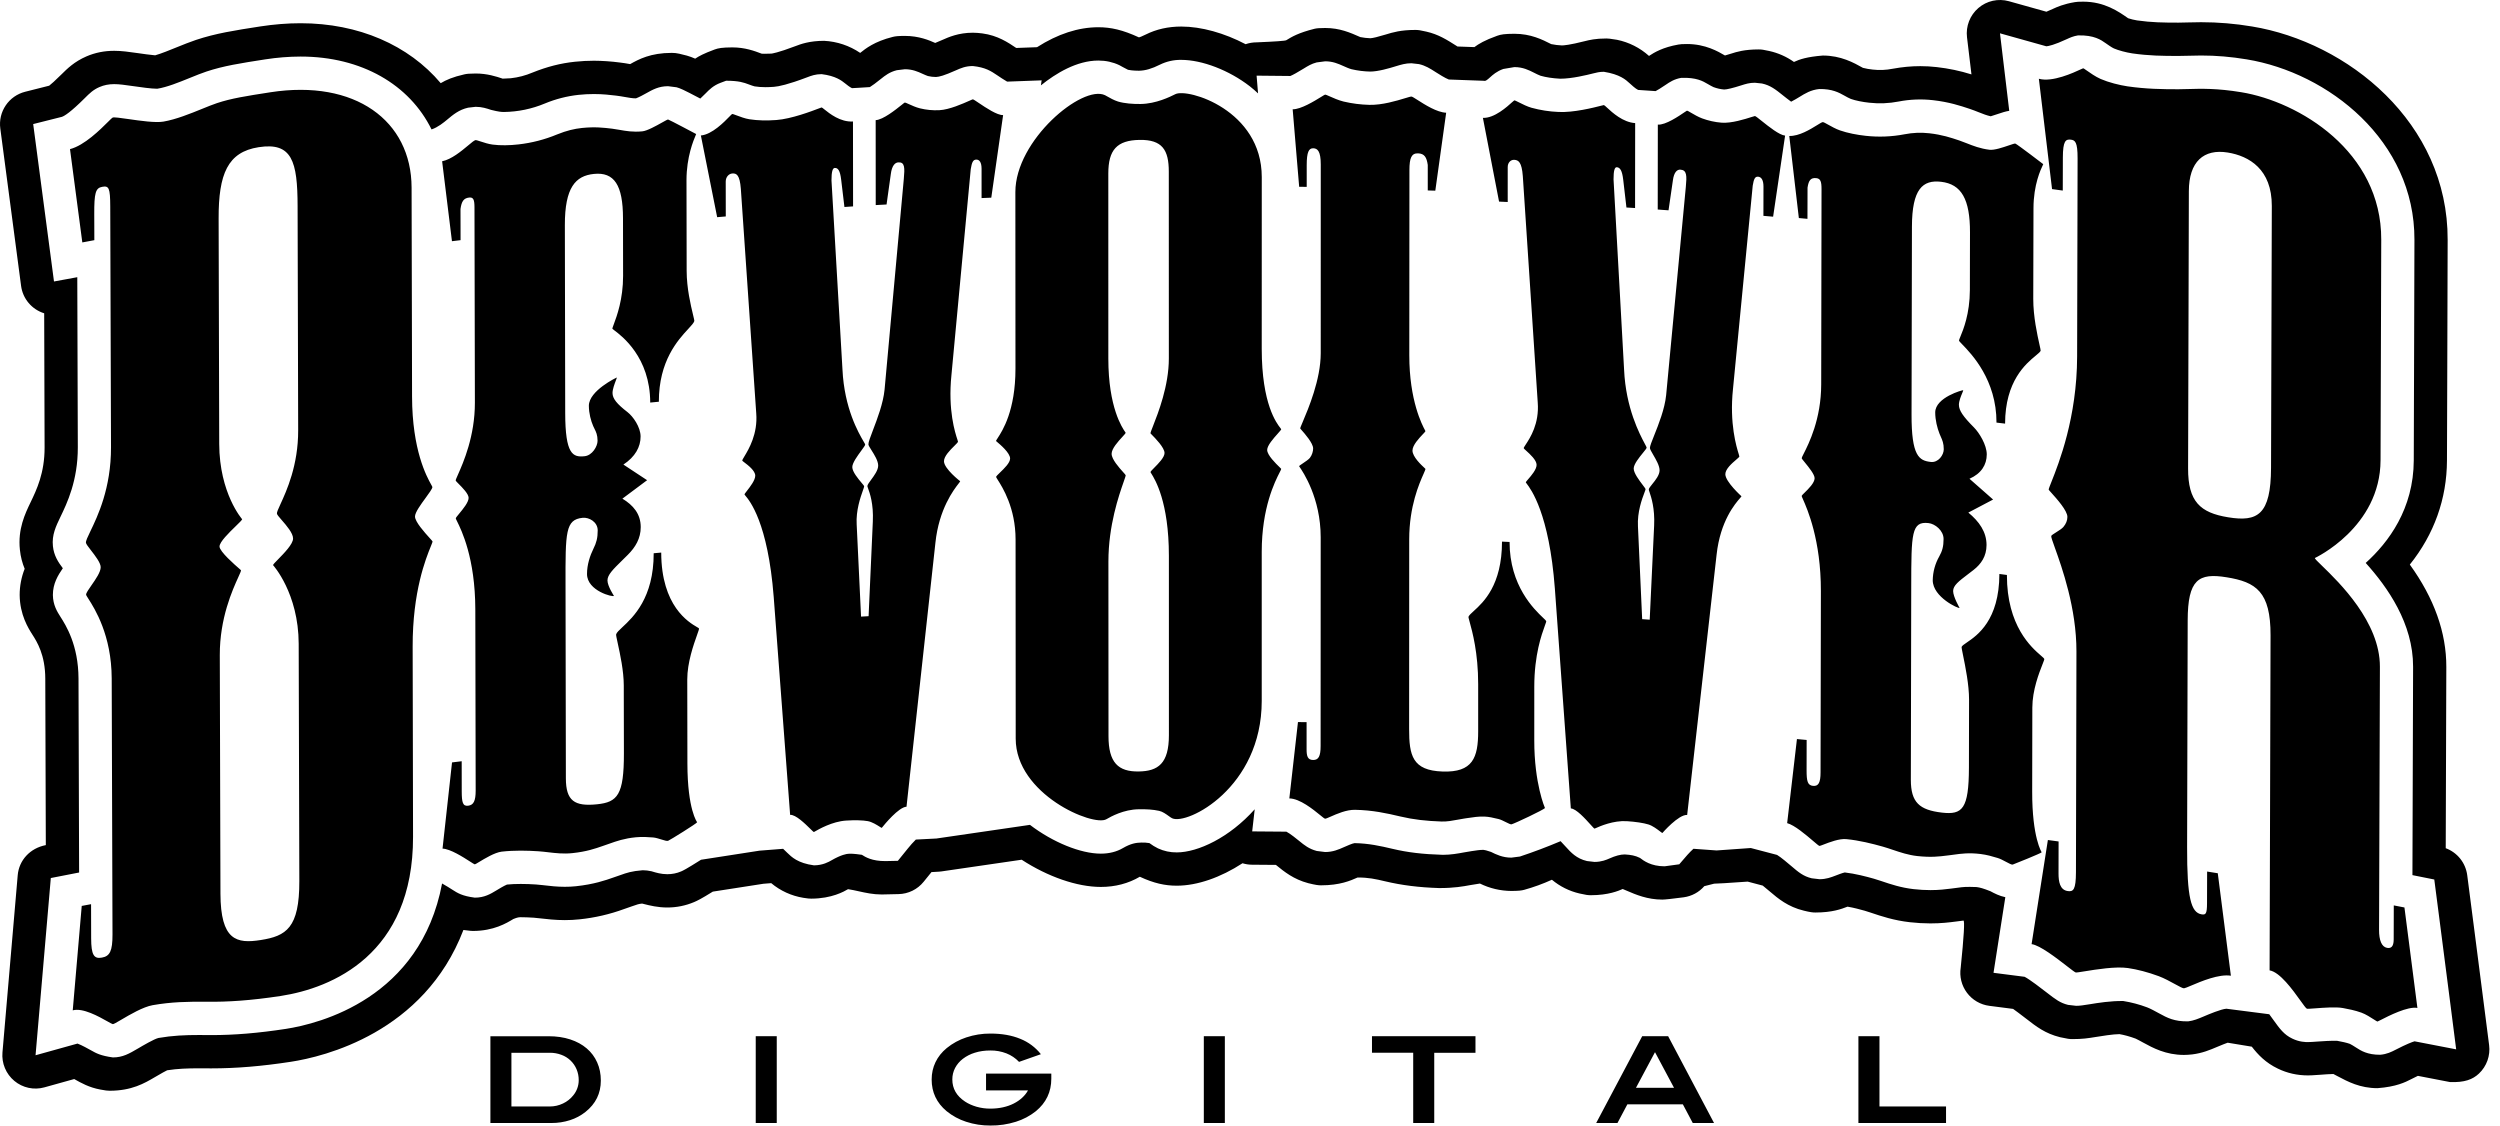 <svg width="231" height="104" viewBox="0 0 231 104" fill="none" xmlns="http://www.w3.org/2000/svg"><path fill-rule="evenodd" clip-rule="evenodd" d="M205.881 47.797C208.594 48.243 209.832 47.582 209.844 43.22C209.871 33.555 209.886 28.717 209.915 19.068L209.915 19.025C209.925 15.643 207.823 14.417 205.848 14.094C203.621 13.732 202.254 14.937 202.25 17.665C202.237 22.088 202.228 25.557 202.22 28.894C202.208 33.29 202.198 37.458 202.18 43.282C202.17 46.335 203.287 47.379 205.881 47.797ZM221.182 84.939C221.183 84.56 221.184 84.159 221.185 83.659L222.17 83.85C222.313 84.955 222.435 85.897 222.548 86.771C222.815 88.834 223.034 90.527 223.368 93.134C222.479 92.963 220.7 93.875 219.984 94.243C219.809 94.333 219.698 94.39 219.677 94.392C219.65 94.394 219.531 94.317 219.362 94.208C219.059 94.013 218.595 93.715 218.203 93.572C217.589 93.349 216.971 93.233 216.478 93.141C215.843 93.026 214.698 93.112 213.93 93.171C213.508 93.203 213.2 93.226 213.153 93.202C213.064 93.161 212.851 92.863 212.559 92.456C211.848 91.465 210.673 89.826 209.71 89.662C209.723 84.987 209.735 81.195 209.745 77.618C209.763 71.721 209.779 66.411 209.799 58.703C209.81 54.675 208.458 53.779 205.74 53.341C203.145 52.918 202.149 53.533 202.142 57.346C202.135 60.138 202.13 62.465 202.124 64.636C202.114 68.978 202.106 72.699 202.089 78.279C202.077 82.964 202.447 84.331 203.43 84.486C203.803 84.542 203.927 84.455 203.929 83.477C203.931 82.298 203.932 81.706 203.938 80.531C204.266 80.583 204.595 80.635 204.923 80.688C205.079 81.91 205.211 82.936 205.333 83.891C205.59 85.895 205.808 87.593 206.134 90.157C205.037 89.977 203.391 90.675 202.464 91.069C202.139 91.207 201.902 91.307 201.808 91.319C201.703 91.335 201.383 91.159 200.968 90.932C200.525 90.689 199.974 90.387 199.464 90.197C198.475 89.832 197.486 89.572 196.619 89.447C195.494 89.283 193.687 89.576 192.63 89.748C192.178 89.821 191.863 89.872 191.796 89.856C191.713 89.836 191.4 89.593 190.974 89.263C190.017 88.521 188.489 87.337 187.719 87.238C187.869 86.275 188.001 85.433 188.123 84.651C188.488 82.306 188.769 80.504 189.224 77.617C189.62 77.672 189.817 77.698 190.214 77.751C190.213 78.168 190.212 78.512 190.211 78.834C190.21 79.42 190.208 79.936 190.208 80.697C190.206 81.459 190.329 82.238 191.071 82.336C191.568 82.406 191.814 82.222 191.818 80.587C191.834 74.169 191.842 70.277 191.853 64.935C191.856 63.489 191.859 61.937 191.863 60.2C191.872 56.2 190.517 52.416 189.869 50.609C189.652 50.003 189.514 49.619 189.535 49.524C189.549 49.461 189.748 49.336 189.978 49.191C190.232 49.032 190.524 48.848 190.654 48.695C190.903 48.4 191.027 48.088 191.027 47.762C191.03 47.183 190.031 46.074 189.55 45.54C189.397 45.37 189.297 45.259 189.297 45.241C189.303 45.152 189.403 44.9 189.561 44.503C190.225 42.832 191.914 38.583 191.926 32.949C191.939 28.217 191.946 25.012 191.954 21.363C191.959 19.361 191.963 17.226 191.969 14.632C191.974 13.109 191.731 12.96 191.358 12.906C190.862 12.838 190.613 13.028 190.608 14.552C190.607 14.878 190.607 15.162 190.606 15.425C190.605 16.144 190.604 16.713 190.6 17.608C190.46 17.589 190.345 17.573 190.237 17.558C190.04 17.531 189.867 17.507 189.609 17.473C189.395 15.682 189.228 14.283 189.066 12.932C188.861 11.21 188.664 9.564 188.39 7.278C189.64 7.627 191.606 6.712 192.267 6.405C192.393 6.346 192.471 6.31 192.488 6.309C192.513 6.304 192.631 6.388 192.807 6.511C193.122 6.733 193.62 7.085 194.097 7.295C194.838 7.618 195.83 7.865 196.575 7.977C198.308 8.227 199.803 8.247 201.281 8.247C201.567 8.247 201.866 8.238 202.185 8.228C203.375 8.193 204.856 8.15 207.1 8.522C212.417 9.397 220.054 13.968 220.027 22.143C220.012 27.581 220 31.204 219.986 35.432C219.979 37.545 219.972 39.809 219.963 42.526C219.944 48.741 213.894 51.561 213.894 51.561C213.883 51.629 214.143 51.881 214.561 52.285C216.128 53.803 219.915 57.472 219.903 61.605L219.825 85.913C219.821 86.891 220.068 87.487 220.555 87.58C220.927 87.653 221.174 87.475 221.177 86.82C221.18 86.056 221.181 85.523 221.182 84.939ZM187.788 65.378L187.774 73.14C187.764 77.415 188.653 78.751 188.653 78.751C188.617 78.832 186.128 79.839 185.973 79.888C185.882 79.915 185.641 79.786 185.361 79.636C185.108 79.501 184.823 79.348 184.587 79.279C184.089 79.127 183.594 78.984 183.003 78.91C181.928 78.778 181.19 78.881 180.577 78.966C180.455 78.983 180.337 78.999 180.223 79.013C180.115 79.026 180.006 79.039 179.895 79.053C179.206 79.141 178.429 79.239 177.147 79.098C176.321 79.004 175.592 78.759 174.893 78.523C174.582 78.418 174.278 78.315 173.973 78.229C172.981 77.949 171.79 77.651 170.599 77.535C169.961 77.47 169.032 77.829 168.507 78.032C168.294 78.114 168.147 78.171 168.114 78.163C168.051 78.148 167.83 77.959 167.525 77.699C166.864 77.135 165.812 76.237 165.133 76.058C165.337 74.324 165.481 73.075 165.632 71.77C165.752 70.735 165.876 69.664 166.037 68.289C166.261 68.309 166.416 68.323 166.589 68.34C166.691 68.35 166.8 68.36 166.934 68.372L166.929 71.159C166.926 72.204 167.028 72.566 167.526 72.615C168.02 72.661 168.219 72.329 168.219 71.373C168.224 68.998 168.228 67.044 168.231 65.212C168.238 61.876 168.244 58.948 168.25 54.623C168.258 49.892 166.988 47.02 166.59 46.122C166.512 45.944 166.467 45.843 166.474 45.821C166.486 45.775 166.599 45.664 166.752 45.515C167.105 45.168 167.67 44.615 167.671 44.188C167.671 43.837 167.138 43.184 166.784 42.751C166.608 42.536 166.476 42.375 166.477 42.333C166.478 42.282 166.55 42.141 166.664 41.915C167.124 41.007 168.275 38.735 168.279 35.52L168.309 17.466C168.31 16.767 168.211 16.496 167.812 16.458C167.315 16.413 167.116 16.657 167.016 17.342C167.015 17.75 167.014 18.086 167.014 18.4C167.014 18.975 167.013 19.478 167.009 20.221L166.214 20.148C165.936 17.756 165.766 16.306 165.533 14.312C165.471 13.778 165.403 13.205 165.328 12.565C166.244 12.586 167.263 11.956 167.885 11.572C168.145 11.411 168.336 11.293 168.421 11.283C168.492 11.277 168.68 11.383 168.931 11.524C169.235 11.694 169.628 11.914 170.012 12.048C170.705 12.293 171.602 12.465 172.397 12.55C173.593 12.682 174.801 12.634 175.982 12.407C176.734 12.259 177.504 12.228 178.266 12.314C179.458 12.449 180.254 12.717 181.047 12.983L181.05 12.984C181.27 13.058 181.489 13.145 181.718 13.236C182.314 13.472 182.969 13.732 183.831 13.838C184.277 13.892 185.073 13.62 185.624 13.432C185.933 13.326 186.165 13.247 186.217 13.266C186.414 13.343 188.796 15.168 188.796 15.168C188.796 15.175 188.781 15.207 188.754 15.263C188.577 15.632 187.896 17.046 187.894 19.24C187.885 21.87 187.882 23.469 187.878 25.659C187.876 26.256 187.875 26.897 187.873 27.615C187.869 29.251 188.252 30.963 188.446 31.834C188.521 32.169 188.568 32.38 188.555 32.414C188.508 32.523 188.34 32.663 188.102 32.86C187.194 33.612 185.277 35.203 185.27 39.143L184.475 39.048C184.485 35.1 182.165 32.703 181.317 31.826C181.135 31.638 181.02 31.519 181.012 31.472C181.005 31.429 181.055 31.31 181.135 31.116C181.402 30.473 182.01 29.007 182.016 26.797C182.017 25.732 182.019 24.932 182.021 24.133C182.023 23.335 182.025 22.537 182.027 21.474C182.034 18.419 181.24 17.012 179.355 16.797C177.663 16.601 176.669 17.453 176.663 20.943L176.627 38.299C176.619 42.136 177.314 42.563 178.405 42.684C179.103 42.764 179.601 42.042 179.604 41.516C179.604 40.968 179.472 40.671 179.329 40.351C179.29 40.261 179.249 40.17 179.21 40.072C179.001 39.548 178.814 38.808 178.814 38.109C178.816 36.712 181.389 36.02 181.402 36.054C181.411 36.078 181.368 36.181 181.307 36.328C181.189 36.611 181.004 37.058 181.003 37.403C181.003 37.926 181.399 38.495 182.39 39.491C182.883 39.983 183.578 41.118 183.577 41.987C183.574 42.945 183.073 43.756 181.98 44.238C182.615 44.794 183.019 45.151 183.528 45.599C183.718 45.767 183.924 45.948 184.162 46.158L181.874 47.363C182.866 48.181 183.557 49.138 183.556 50.359C183.554 51.405 183.049 52.119 182.363 52.657C182.18 52.8 182.007 52.931 181.847 53.053C180.987 53.707 180.473 54.098 180.469 54.611C180.469 55.136 181.065 56.17 181.065 56.17C181.015 56.28 178.583 55.184 178.585 53.613C178.598 52.84 178.806 52.082 179.188 51.41C179.46 50.929 179.586 50.496 179.586 49.804C179.587 49.018 178.793 48.398 178.196 48.333C176.611 48.151 176.606 49.289 176.598 54.174C176.591 58.794 176.584 61.923 176.576 65.488C176.572 67.44 176.567 69.523 176.562 72.054C176.562 74.146 177.353 74.843 179.437 75.086C181.322 75.301 181.919 74.764 181.929 70.926L181.941 64.647C181.944 63.282 181.596 61.579 181.394 60.587C181.299 60.121 181.236 59.812 181.256 59.768C181.305 59.659 181.482 59.538 181.733 59.367C182.694 58.712 184.733 57.323 184.743 53.034C184.877 53.051 184.979 53.065 185.08 53.079C185.187 53.094 185.294 53.109 185.438 53.127C185.427 57.85 187.728 59.84 188.581 60.577C188.767 60.738 188.884 60.84 188.892 60.896C188.899 60.946 188.83 61.122 188.723 61.392C188.414 62.177 187.791 63.758 187.788 65.378ZM157.272 10.938C157.85 11.152 158.454 11.286 159.067 11.336C159.983 11.409 161.264 10.998 161.848 10.811C162.025 10.754 162.139 10.718 162.157 10.722C162.229 10.734 162.472 10.928 162.793 11.185C163.442 11.705 164.412 12.481 164.943 12.53C164.705 14.152 164.529 15.335 164.349 16.554C164.196 17.587 164.039 18.647 163.836 20.022C163.682 20.008 163.562 19.998 163.446 19.988C163.292 19.975 163.145 19.962 162.94 19.944L162.945 17.24C162.945 16.631 162.747 16.351 162.45 16.326C162.153 16.301 162.05 16.554 161.951 17.158C161.46 22.189 161.136 25.537 160.756 29.459C160.569 31.39 160.368 33.46 160.128 35.939C159.789 39.144 160.452 41.292 160.659 41.961C160.697 42.086 160.72 42.159 160.717 42.179C160.71 42.229 160.583 42.339 160.41 42.487C160.027 42.816 159.422 43.337 159.421 43.818C159.421 44.516 160.911 45.855 160.911 45.855C160.91 45.875 160.861 45.931 160.778 46.027C160.34 46.531 158.952 48.13 158.613 51.256L155.894 75.301C155.101 75.243 153.605 76.969 153.605 76.969C153.585 76.972 153.506 76.911 153.389 76.822C153.136 76.629 152.706 76.3 152.313 76.179C151.85 76.037 151.117 75.929 150.321 75.877C149.069 75.799 147.846 76.342 147.458 76.514C147.383 76.547 147.339 76.566 147.332 76.565C147.293 76.556 147.154 76.402 146.959 76.186C146.474 75.648 145.643 74.726 145.145 74.698C145.019 72.962 144.906 71.412 144.801 69.968C144.414 64.649 144.132 60.771 143.669 54.381C143.147 47.429 141.448 45.19 141.062 44.682C141.011 44.614 140.982 44.577 140.984 44.563C140.989 44.526 141.078 44.423 141.202 44.281C141.495 43.943 141.982 43.382 141.982 42.953C141.982 42.514 141.365 41.957 141.019 41.645C140.887 41.526 140.795 41.442 140.792 41.415C140.787 41.365 140.863 41.249 140.981 41.069C141.376 40.467 142.239 39.154 142.087 37.2C141.882 34.088 141.716 31.555 141.559 29.17C141.294 25.144 141.057 21.541 140.709 16.284C140.611 14.975 140.312 14.788 139.909 14.767C139.61 14.753 139.313 15.003 139.313 15.438C139.311 16.274 139.312 16.838 139.312 17.48C139.312 17.833 139.313 18.208 139.313 18.665C139.027 18.654 138.867 18.646 138.61 18.633L138.513 18.628C138.154 16.761 137.902 15.456 137.627 14.037C137.447 13.102 137.257 12.118 137.02 10.892C138.079 10.936 139.271 9.853 139.729 9.436C139.832 9.342 139.898 9.282 139.917 9.277C139.959 9.262 140.13 9.348 140.366 9.467C140.683 9.627 141.117 9.847 141.514 9.958C142.327 10.181 143.163 10.311 144.006 10.345C145.392 10.419 147.267 9.941 147.944 9.769C148.095 9.73 148.186 9.707 148.198 9.709C148.241 9.717 148.344 9.812 148.496 9.953C148.977 10.398 149.953 11.299 151.089 11.375C151.084 13.852 151.083 15.351 151.082 17.412C151.082 17.965 151.081 18.559 151.081 19.223C150.875 19.209 150.735 19.201 150.575 19.191C150.488 19.186 150.396 19.181 150.283 19.174L149.987 16.622C149.888 15.746 149.692 15.472 149.39 15.452C149.189 15.44 149.091 15.782 149.091 16.57L150.066 34.16C150.225 37.709 151.508 40.118 151.978 41.002C152.088 41.208 152.153 41.331 152.15 41.366C152.146 41.43 152.003 41.606 151.817 41.834C151.463 42.268 150.955 42.892 150.953 43.293C150.953 43.713 151.466 44.389 151.791 44.816C151.938 45.011 152.047 45.154 152.05 45.197C152.051 45.238 152.008 45.353 151.942 45.528C151.727 46.097 151.274 47.301 151.347 48.642L151.736 57.21C151.874 57.22 151.977 57.227 152.079 57.234C152.185 57.241 152.291 57.248 152.433 57.259C152.507 55.694 152.564 54.48 152.619 53.301C152.686 51.862 152.751 50.476 152.842 48.566C152.919 46.966 152.573 45.94 152.418 45.48C152.371 45.34 152.341 45.253 152.347 45.218C152.364 45.11 152.504 44.936 152.674 44.725C152.966 44.364 153.345 43.894 153.345 43.455C153.345 43.031 153.013 42.462 152.754 42.018C152.587 41.732 152.45 41.498 152.452 41.387C152.454 41.211 152.624 40.787 152.849 40.224C153.248 39.226 153.822 37.789 153.951 36.516C154.462 31.117 154.793 27.614 155.196 23.35C155.367 21.534 155.552 19.58 155.769 17.282C155.868 16.24 155.873 15.716 155.272 15.675C154.974 15.651 154.674 15.896 154.574 16.672C154.48 17.303 154.415 17.754 154.347 18.231C154.295 18.588 154.241 18.96 154.172 19.433C153.938 19.419 153.772 19.406 153.593 19.392C153.468 19.382 153.338 19.372 153.174 19.36C153.179 16.889 153.18 15.393 153.181 13.337C153.182 12.781 153.182 12.184 153.183 11.516C153.899 11.565 155.131 10.723 155.645 10.373C155.776 10.283 155.86 10.226 155.878 10.223C155.91 10.217 156.046 10.297 156.237 10.409C156.517 10.573 156.916 10.807 157.272 10.938ZM142.588 57.09C142.754 57.248 142.858 57.347 142.869 57.392C142.881 57.439 142.829 57.581 142.742 57.819C142.452 58.617 141.77 60.489 141.768 63.444L141.767 68.415C141.763 72.428 142.754 74.66 142.754 74.66C142.673 74.81 139.977 76.084 139.664 76.168C139.586 76.188 139.379 76.084 139.142 75.966C138.915 75.852 138.661 75.725 138.467 75.679L138.447 75.674C137.969 75.56 137.57 75.465 137.175 75.453C136.655 75.427 136.097 75.512 135.532 75.598C135.449 75.611 135.365 75.624 135.282 75.636C135.095 75.664 134.903 75.7 134.708 75.737C134.21 75.83 133.692 75.927 133.19 75.908C131.791 75.862 130.587 75.727 129.401 75.445C128.117 75.139 126.81 74.856 125.214 74.827C124.411 74.809 123.511 75.208 122.951 75.457C122.677 75.578 122.484 75.663 122.422 75.647C122.369 75.633 122.217 75.509 121.998 75.33C121.345 74.797 120.103 73.783 119.134 73.774C119.193 73.256 119.246 72.786 119.296 72.346C119.519 70.388 119.674 69.025 119.932 66.719L120.729 66.728V69.257C120.729 69.87 120.83 70.215 121.329 70.223C121.829 70.229 122.025 69.887 122.025 68.925L122.032 49.647C122.033 46.001 120.381 43.582 120.083 43.147C120.054 43.103 120.038 43.08 120.038 43.077C120.041 43.043 120.192 42.941 120.379 42.816C120.621 42.654 120.924 42.451 121.036 42.305C121.236 42.045 121.334 41.699 121.334 41.438C121.334 40.948 120.564 40.077 120.26 39.734C120.186 39.649 120.14 39.597 120.14 39.59C120.136 39.539 120.23 39.318 120.378 38.97C120.886 37.773 122.034 35.072 122.036 32.64V32.575C122.036 25.638 122.036 22.149 122.038 15.193C122.038 13.969 121.739 13.707 121.34 13.7C120.938 13.693 120.74 14.04 120.74 15.261V17.267C120.681 17.266 120.628 17.266 120.579 17.265C120.395 17.264 120.263 17.263 120.043 17.258C119.942 16.052 119.862 15.1 119.785 14.188C119.679 12.935 119.58 11.757 119.443 10.099C120.205 10.107 121.442 9.343 122.067 8.957C122.263 8.836 122.398 8.753 122.441 8.741C122.48 8.733 122.63 8.8 122.845 8.896C123.176 9.044 123.663 9.262 124.138 9.381C124.923 9.566 125.726 9.67 126.533 9.689C127.717 9.716 129.052 9.311 129.817 9.078C130.15 8.977 130.376 8.909 130.433 8.923C130.514 8.941 130.715 9.069 130.988 9.243C131.661 9.673 132.774 10.385 133.626 10.416L132.623 17.618C132.551 17.616 132.488 17.614 132.429 17.613C132.261 17.609 132.132 17.605 131.925 17.598V15.242C131.826 14.544 131.627 14.189 131.028 14.17C130.428 14.15 130.231 14.581 130.231 15.716C130.227 20.129 130.225 23.12 130.223 26.523C130.222 28.394 130.221 30.39 130.219 32.815C130.217 37.031 131.421 39.287 131.668 39.749C131.697 39.803 131.713 39.833 131.712 39.838C131.706 39.875 131.608 39.978 131.47 40.123C131.121 40.492 130.517 41.13 130.513 41.628C130.512 42.212 131.343 42.98 131.621 43.236C131.675 43.287 131.708 43.318 131.709 43.323C131.717 43.378 131.647 43.537 131.533 43.795C131.136 44.69 130.214 46.776 130.211 49.826L130.203 67.354C130.201 69.797 130.498 71.195 133.292 71.289C136.083 71.386 136.583 70.015 136.583 67.572V63.216C136.586 60.325 136.039 58.346 135.798 57.476C135.719 57.19 135.673 57.023 135.69 56.983C135.753 56.843 135.932 56.679 136.175 56.458C137.059 55.654 138.783 54.083 138.785 50.045C138.99 50.056 139.12 50.061 139.282 50.068C139.343 50.071 139.409 50.073 139.485 50.077C139.481 54.135 141.774 56.316 142.588 57.09ZM102.425 68.017C102.425 70.462 103.32 71.315 105.216 71.284C107.01 71.258 108.007 70.551 108.007 67.93C108.005 61.323 108.005 58.011 108.005 51.42V51.359C108.005 46.367 106.719 44.299 106.386 43.763C106.335 43.682 106.306 43.636 106.308 43.62C106.311 43.564 106.459 43.414 106.655 43.217C107.038 42.831 107.603 42.261 107.603 41.858C107.603 41.358 106.734 40.479 106.418 40.16C106.349 40.09 106.306 40.047 106.305 40.041C106.3 39.975 106.395 39.734 106.542 39.361C107.008 38.175 108.001 35.653 108.001 33.128C108.001 29.675 108 27.085 107.999 24.494C107.998 21.904 107.997 19.312 107.997 15.857C107.997 13.853 107.395 12.896 105.3 12.927C103.204 12.96 102.408 13.849 102.408 16.029C102.41 22.847 102.41 26.269 102.41 33.065V33.128C102.412 37.664 103.702 39.534 103.965 39.916C103.995 39.96 104.012 39.984 104.011 39.99C104.005 40.042 103.875 40.183 103.701 40.373C103.317 40.792 102.713 41.45 102.713 41.929C102.713 42.438 103.399 43.202 103.774 43.62C103.914 43.775 104.011 43.883 104.013 43.911C104.016 43.978 103.94 44.196 103.819 44.541C103.394 45.756 102.417 48.55 102.417 51.88C102.418 53.607 102.418 55.103 102.419 56.492C102.42 60.293 102.421 63.289 102.425 68.017ZM116.587 16.42C116.587 22.731 116.587 25.905 116.584 32.238C116.584 37.349 117.971 39.12 118.31 39.553C118.358 39.614 118.386 39.649 118.384 39.662C118.378 39.715 118.239 39.87 118.055 40.077C117.671 40.507 117.087 41.161 117.087 41.574C117.087 42.057 117.891 42.836 118.233 43.168C118.324 43.256 118.382 43.312 118.384 43.323C118.387 43.36 118.331 43.47 118.237 43.654C117.808 44.498 116.584 46.906 116.584 50.989V64.772C116.582 72.798 109.686 76.26 108.307 75.609C108.224 75.57 108.115 75.492 107.989 75.401C107.739 75.221 107.421 74.992 107.11 74.924C106.539 74.796 105.915 74.764 105.218 74.776C103.821 74.796 102.656 75.448 102.228 75.696C101.02 76.408 93.855 73.402 93.851 68.251L93.85 65.51C93.847 59.855 93.845 56.238 93.839 49.849C93.839 46.93 92.626 45.022 92.192 44.339C92.095 44.185 92.036 44.094 92.04 44.067C92.05 44 92.207 43.849 92.408 43.655C92.791 43.287 93.334 42.764 93.334 42.368C93.334 41.847 92.411 41.071 92.122 40.828C92.069 40.784 92.038 40.757 92.037 40.753C92.03 40.715 92.089 40.623 92.191 40.468C92.626 39.8 93.831 37.949 93.829 34.061L93.82 17.747C93.817 12.949 100.011 7.799 102.103 8.796C102.144 8.816 102.209 8.853 102.291 8.9C102.537 9.04 102.936 9.268 103.304 9.381C103.883 9.557 104.703 9.621 105.4 9.608C106.822 9.589 108.129 8.936 108.539 8.731C108.561 8.72 108.581 8.71 108.598 8.702C109.746 8.123 116.587 10.165 116.587 16.361V16.42ZM89.573 9.309C89.757 9.227 89.874 9.175 89.892 9.178C89.953 9.185 90.162 9.326 90.447 9.518C91.095 9.955 92.133 10.655 92.688 10.635C92.502 11.936 92.355 12.959 92.214 13.941C92.024 15.264 91.845 16.512 91.595 18.265L90.697 18.302V15.596C90.697 14.986 90.494 14.735 90.195 14.747C89.896 14.758 89.797 15.024 89.696 15.638C89.46 18.163 89.262 20.268 89.077 22.233C88.706 26.183 88.389 29.564 87.914 34.644C87.576 37.921 88.257 39.991 88.463 40.615C88.499 40.725 88.521 40.791 88.519 40.81C88.514 40.87 88.372 41.01 88.184 41.197C87.8 41.577 87.223 42.148 87.223 42.618C87.223 43.31 88.72 44.466 88.72 44.466C88.722 44.487 88.668 44.557 88.575 44.678C88.124 45.261 86.76 47.026 86.432 50.155C85.38 59.742 84.847 64.619 83.815 74.05L83.762 74.54C83.032 74.578 81.72 76.193 81.504 76.458C81.485 76.482 81.474 76.495 81.474 76.495C81.456 76.499 81.381 76.452 81.271 76.382C81.017 76.221 80.573 75.94 80.175 75.871C79.711 75.788 78.983 75.77 78.185 75.821C76.903 75.899 75.638 76.631 75.292 76.831C75.236 76.864 75.204 76.882 75.2 76.882C75.168 76.876 75.045 76.755 74.87 76.583C74.391 76.112 73.519 75.253 73.008 75.294L71.491 55.16C70.954 48.268 69.254 46.251 68.869 45.794C68.818 45.733 68.79 45.7 68.791 45.687C68.792 45.644 68.891 45.517 69.026 45.344C69.32 44.966 69.785 44.369 69.785 43.952C69.785 43.491 69.114 42.981 68.776 42.725C68.665 42.64 68.59 42.583 68.587 42.564C68.577 42.512 68.657 42.378 68.783 42.169C69.181 41.508 70.029 40.097 69.876 38.184L68.454 17.45C68.353 16.147 68.052 15.996 67.653 16.031C67.356 16.053 67.057 16.34 67.057 16.777L67.062 20C66.793 20.022 66.637 20.035 66.403 20.056C66.36 20.06 66.315 20.064 66.266 20.068L64.761 12.518C65.789 12.431 66.922 11.264 67.41 10.762C67.538 10.631 67.621 10.546 67.647 10.536C67.689 10.521 67.853 10.582 68.078 10.668C68.397 10.788 68.84 10.955 69.242 11.019C70.025 11.14 70.838 11.155 71.734 11.09C73.124 10.989 75.009 10.269 75.675 10.015C75.821 9.959 75.909 9.926 75.918 9.927C75.953 9.932 76.041 10.003 76.172 10.108C76.637 10.483 77.649 11.299 78.815 11.226C78.818 14.368 78.819 15.934 78.824 19.071L78.025 19.126L77.725 16.614C77.624 15.747 77.426 15.498 77.125 15.519C76.927 15.534 76.829 15.885 76.829 16.672L77.844 34.143C78.013 37.731 79.333 39.999 79.789 40.782C79.886 40.947 79.943 41.046 79.943 41.078C79.943 41.151 79.785 41.367 79.583 41.641C79.233 42.118 78.752 42.772 78.752 43.16C78.752 43.593 79.297 44.241 79.619 44.623C79.75 44.778 79.843 44.89 79.848 44.924C79.854 44.971 79.804 45.113 79.728 45.328C79.51 45.945 79.081 47.163 79.157 48.453C79.317 51.863 79.398 53.565 79.561 56.975L80.258 56.936C80.357 54.71 80.425 53.193 80.502 51.483C80.546 50.505 80.592 49.463 80.649 48.19C80.726 46.551 80.368 45.562 80.213 45.135C80.17 45.015 80.143 44.94 80.145 44.906C80.158 44.782 80.31 44.576 80.492 44.33C80.78 43.939 81.144 43.447 81.144 43.018C81.142 42.578 80.79 42.019 80.526 41.601C80.371 41.355 80.246 41.157 80.242 41.06C80.234 40.865 80.42 40.379 80.664 39.74C81.061 38.7 81.613 37.255 81.734 36.004C82.443 28.218 82.798 24.325 83.511 16.542C83.608 15.492 83.608 14.966 83.008 15.003C82.71 15.014 82.41 15.293 82.311 16.085C82.188 16.949 82.114 17.481 82.016 18.193C81.986 18.406 81.954 18.636 81.918 18.895C81.693 18.906 81.531 18.915 81.362 18.925C81.229 18.933 81.092 18.941 80.917 18.95L80.912 11.102C81.604 11.063 82.763 10.133 83.309 9.696C83.471 9.565 83.579 9.479 83.604 9.473C83.635 9.465 83.767 9.525 83.953 9.61C84.235 9.738 84.64 9.922 85.001 10.01C85.588 10.155 86.194 10.212 86.798 10.181C87.711 10.139 88.985 9.571 89.573 9.309ZM60.401 51.12L61.097 51.058C61.105 56.014 63.65 57.503 64.39 57.935C64.509 58.005 64.581 58.047 64.588 58.072C64.603 58.122 64.525 58.341 64.405 58.679C64.094 59.552 63.501 61.218 63.503 62.788C63.505 63.89 63.506 64.797 63.508 65.647C63.51 67.192 63.512 68.551 63.516 70.552C63.523 74.829 64.416 75.975 64.416 75.975C64.391 76.079 61.936 77.605 61.737 77.688C61.64 77.733 61.396 77.656 61.114 77.568C60.862 77.489 60.58 77.401 60.346 77.381L60.344 77.381C59.847 77.344 59.35 77.308 58.755 77.364C57.681 77.467 56.945 77.729 56.333 77.947C56.209 77.991 56.09 78.033 55.974 78.072C55.877 78.105 55.779 78.139 55.679 78.174C54.982 78.417 54.199 78.69 52.895 78.828C52.074 78.916 51.347 78.831 50.649 78.748C50.335 78.712 50.027 78.675 49.719 78.656C48.728 78.591 47.535 78.558 46.345 78.693C45.713 78.771 44.785 79.334 44.262 79.651C44.046 79.782 43.899 79.871 43.87 79.867C43.826 79.86 43.663 79.756 43.43 79.606C42.79 79.195 41.617 78.442 40.89 78.411C41.014 77.282 41.117 76.353 41.213 75.483C41.388 73.896 41.542 72.503 41.767 70.448C41.818 70.442 41.865 70.436 41.91 70.43C42.179 70.395 42.353 70.372 42.66 70.338C42.664 71.452 42.664 72.004 42.664 73.122C42.666 74.167 42.768 74.509 43.262 74.447C43.758 74.386 43.953 74.01 43.952 73.051C43.94 66.353 43.934 63.006 43.919 56.304C43.91 51.56 42.634 48.979 42.233 48.169C42.155 48.011 42.111 47.921 42.114 47.894C42.124 47.829 42.262 47.663 42.441 47.447C42.792 47.022 43.301 46.407 43.301 46.001C43.3 45.633 42.715 45.045 42.364 44.693C42.216 44.544 42.11 44.437 42.106 44.406C42.099 44.343 42.186 44.146 42.326 43.831C42.803 42.755 43.886 40.309 43.879 37.206C43.871 32.541 43.864 29.382 43.856 25.783C43.852 23.811 43.847 21.707 43.842 19.151C43.841 18.453 43.739 18.205 43.343 18.254C42.846 18.314 42.648 18.598 42.55 19.311C42.554 19.972 42.554 20.443 42.554 20.944C42.554 21.314 42.555 21.7 42.556 22.191C42.238 22.228 42.077 22.247 41.761 22.287L40.852 14.901C41.711 14.732 42.636 13.958 43.26 13.437C43.573 13.175 43.811 12.976 43.925 12.95C43.992 12.934 44.173 12.994 44.415 13.074C44.724 13.175 45.13 13.31 45.52 13.36C46.217 13.455 47.11 13.437 47.905 13.344C49.134 13.206 50.338 12.895 51.481 12.42C52.374 12.06 53.071 11.899 53.769 11.825C54.963 11.702 55.76 11.795 56.556 11.89C56.778 11.916 57.001 11.956 57.233 11.997C57.829 12.103 58.484 12.22 59.344 12.137C59.796 12.094 60.615 11.635 61.168 11.325C61.468 11.157 61.69 11.033 61.732 11.042C61.891 11.089 64.323 12.385 64.323 12.385C64.325 12.391 64.307 12.433 64.275 12.509C64.09 12.945 63.432 14.493 63.432 16.647L63.447 25.026C63.449 26.634 63.828 28.214 64.03 29.056C64.113 29.4 64.166 29.621 64.152 29.671C64.103 29.841 63.89 30.072 63.593 30.393C62.651 31.412 60.871 33.338 60.878 37.121C60.794 37.128 60.722 37.135 60.654 37.141C60.465 37.158 60.317 37.171 60.08 37.197C60.073 33.002 57.441 31.031 56.751 30.514C56.651 30.44 56.593 30.395 56.587 30.379C56.574 30.337 56.628 30.193 56.717 29.955C56.987 29.233 57.578 27.65 57.574 25.484L57.565 20.161C57.561 17.106 56.761 15.875 54.872 16.071C53.181 16.246 52.187 17.313 52.193 20.804C52.204 25.886 52.209 29.107 52.216 33.19C52.219 34.686 52.221 36.298 52.225 38.16C52.231 41.998 52.928 42.273 54.023 42.154C54.718 42.081 55.215 41.25 55.215 40.728C55.212 40.181 55.076 39.908 54.931 39.62C54.891 39.539 54.85 39.457 54.811 39.367C54.602 38.89 54.413 38.193 54.411 37.495C54.411 36.095 56.992 34.877 56.992 34.877C57.004 34.896 56.961 35.01 56.899 35.172C56.782 35.482 56.597 35.968 56.597 36.311C56.598 36.833 56.996 37.318 57.992 38.089C58.49 38.476 59.19 39.459 59.19 40.333C59.193 41.291 58.695 42.207 57.603 42.926C57.835 43.08 58.037 43.212 58.224 43.336C58.742 43.676 59.149 43.944 59.793 44.37C59.486 44.599 59.23 44.79 58.992 44.969C58.521 45.32 58.116 45.623 57.51 46.075C58.505 46.679 59.202 47.48 59.204 48.701C59.206 49.749 58.711 50.565 58.014 51.261C57.832 51.443 57.661 51.611 57.502 51.767C56.636 52.618 56.13 53.115 56.13 53.632C56.13 54.154 56.728 55.058 56.728 55.058C56.684 55.205 54.243 54.611 54.24 53.041C54.237 52.168 54.526 51.321 54.832 50.704C55.106 50.159 55.228 49.71 55.228 49.008C55.226 48.224 54.429 47.784 53.834 47.845C52.243 48.011 52.245 49.15 52.255 54.033V54.035L52.286 71.914C52.29 74.007 53.086 74.53 55.169 74.316C57.057 74.12 57.654 73.455 57.649 69.618C57.643 67.434 57.641 66.199 57.638 64.264L57.637 63.337C57.636 61.991 57.291 60.41 57.083 59.457C56.981 58.991 56.912 58.675 56.932 58.61C56.984 58.441 57.204 58.236 57.51 57.95C58.504 57.025 60.407 55.252 60.401 51.12ZM20.309 60.528L20.37 82.552L20.369 82.553C20.381 86.91 21.863 87.208 24.086 86.86C26.434 86.49 27.67 85.763 27.658 81.405C27.636 72.689 27.623 68.309 27.599 59.639L27.599 59.49C27.588 54.806 25.23 52.218 25.23 52.218C25.23 52.157 25.432 51.951 25.702 51.676C26.251 51.117 27.083 50.269 27.08 49.756C27.078 49.258 26.476 48.566 26.037 48.062C25.801 47.791 25.613 47.575 25.59 47.472C25.563 47.349 25.702 47.046 25.917 46.578C26.479 45.352 27.56 42.994 27.551 39.759L27.498 19.044C27.49 14.901 26.988 13.117 23.893 13.602C21.049 14.049 20.189 16.052 20.201 20.194C20.209 23.142 20.215 25.567 20.221 27.841C20.232 31.992 20.241 35.635 20.256 41.015C20.268 45.592 22.376 47.977 22.376 47.977C22.37 48.047 22.115 48.295 21.785 48.615C21.165 49.217 20.282 50.075 20.284 50.498C20.284 50.962 21.699 52.191 22.138 52.572C22.217 52.641 22.265 52.683 22.266 52.687C22.283 52.75 22.182 52.973 22.018 53.334C21.488 54.501 20.299 57.116 20.309 60.528ZM39.838 44.773C39.913 44.908 39.956 44.986 39.953 45.011C39.936 45.173 39.654 45.559 39.331 46.001C38.879 46.619 38.346 47.346 38.346 47.726C38.346 48.219 39.241 49.207 39.7 49.714C39.855 49.885 39.96 50.001 39.965 50.025C39.974 50.071 39.912 50.224 39.806 50.485C39.356 51.591 38.117 54.64 38.129 59.752C38.134 62.247 38.139 64.297 38.143 66.219C38.151 69.71 38.157 72.777 38.165 77.306C38.191 88.208 30.646 91.301 25.953 92.025C23.115 92.459 21.013 92.582 19.163 92.562C17.314 92.544 15.836 92.576 14.108 92.878C13.22 93.035 11.994 93.757 11.201 94.224C10.785 94.469 10.488 94.643 10.421 94.63C10.354 94.618 10.177 94.517 9.928 94.377C9.144 93.936 7.655 93.096 6.721 93.357L7.552 83.707C7.818 83.655 7.982 83.625 8.201 83.586C8.266 83.574 8.336 83.562 8.415 83.547L8.423 86.704C8.428 88.232 8.676 88.621 9.414 88.483C10.152 88.354 10.399 87.874 10.395 86.344L10.321 62.689C10.31 58.691 8.746 56.235 8.167 55.326C8.036 55.12 7.955 54.993 7.955 54.946C7.955 54.791 8.184 54.463 8.454 54.077C8.839 53.526 9.305 52.857 9.304 52.407C9.303 52.006 8.799 51.356 8.404 50.847C8.157 50.528 7.952 50.264 7.941 50.151C7.923 49.979 8.092 49.628 8.346 49.1C9.014 47.715 10.268 45.114 10.257 41.325L10.187 19.088C10.182 17.349 10.06 17.148 9.44 17.263C8.826 17.373 8.702 17.834 8.709 19.796C8.71 20.173 8.712 20.477 8.713 20.765C8.715 21.207 8.717 21.612 8.717 22.192C8.274 22.278 8.05 22.32 7.606 22.4L6.468 13.779C7.792 13.444 9.279 11.962 9.994 11.248C10.211 11.032 10.357 10.886 10.406 10.865C10.536 10.81 11.128 10.896 11.869 11.002C12.958 11.16 14.368 11.363 15.103 11.236C16.274 11.033 17.563 10.509 18.655 10.066C19.174 9.855 19.648 9.662 20.044 9.53C21.378 9.086 22.741 8.874 24.932 8.534L24.992 8.524C32.79 7.317 38.019 11.132 38.031 17.341C38.043 22.329 38.05 25.703 38.059 29.547C38.063 31.655 38.068 33.905 38.074 36.639C38.085 41.611 39.431 44.039 39.838 44.773ZM221.381 96.983C222.36 96.48 222.859 96.289 223.109 96.216L223.106 96.217L226.95 96.96L226.411 92.744C226.017 89.669 225.784 87.867 225.442 85.23L224.928 81.266L222.909 80.862L222.97 61.615C222.983 57.611 220.602 54.243 218.591 52.015C220.703 50.116 223.017 47.017 223.032 42.537L223.051 36.316L223.056 34.907C223.068 30.904 223.08 27.36 223.094 22.156C223.126 12.99 215.132 6.727 207.6 5.486C206.128 5.243 204.787 5.129 203.379 5.129C202.91 5.129 202.487 5.141 202.094 5.154C201.807 5.162 201.539 5.169 201.281 5.169C199.848 5.169 198.535 5.154 197.022 4.933C196.454 4.849 195.737 4.654 195.328 4.477C195.132 4.391 194.753 4.123 194.569 3.994C194.141 3.69 193.491 3.231 192.005 3.271C191.57 3.34 191.248 3.489 190.985 3.611L190.98 3.613C189.808 4.16 189.274 4.262 189.081 4.278L184.798 3.078L185.654 10.239C185.305 10.297 184.985 10.401 184.635 10.52L184.6 10.532C184.426 10.591 184.143 10.688 183.944 10.744C183.583 10.668 183.251 10.537 182.852 10.378L182.848 10.377C182.569 10.264 182.295 10.159 182.018 10.065L181.981 10.053C181.142 9.773 180.1 9.426 178.611 9.257C177.553 9.137 176.484 9.178 175.439 9.38C174.543 9.556 173.625 9.593 172.718 9.491C172.093 9.425 171.445 9.293 171.021 9.142C170.891 9.098 170.592 8.931 170.43 8.84L170.429 8.839C169.926 8.558 169.3 8.207 168.097 8.226C167.32 8.308 166.789 8.636 166.276 8.954L166.274 8.955C166.103 9.06 165.766 9.266 165.501 9.396C165.227 9.197 164.897 8.934 164.714 8.789L164.705 8.781C164.081 8.281 163.579 7.881 162.807 7.716L162.153 7.646C161.65 7.646 161.294 7.76 160.917 7.88L160.911 7.882C160.107 8.139 159.561 8.271 159.308 8.271C158.988 8.245 158.657 8.172 158.329 8.05C158.222 8.008 157.982 7.869 157.833 7.783C157.815 7.773 157.799 7.763 157.784 7.755C157.347 7.498 156.75 7.147 155.352 7.192C154.682 7.309 154.259 7.598 153.92 7.831L153.918 7.832C153.446 8.152 153.157 8.326 152.978 8.419L151.362 8.309C151.132 8.207 150.727 7.833 150.58 7.697L150.573 7.691L150.569 7.687C150.216 7.363 149.682 6.872 148.196 6.633C147.796 6.633 147.512 6.705 147.184 6.789L147.154 6.797C146.651 6.923 145.244 7.275 144.165 7.273C143.45 7.234 142.873 7.148 142.346 6.999C142.217 6.959 141.898 6.798 141.746 6.721L141.745 6.72C141.261 6.476 140.714 6.2 139.928 6.2L138.905 6.373C138.3 6.584 137.923 6.925 137.669 7.156C137.432 7.372 137.255 7.519 137.135 7.466L133.872 7.347C133.548 7.231 132.898 6.817 132.639 6.652L132.637 6.65C132.144 6.334 131.715 6.061 131.115 5.924L130.414 5.845C129.881 5.845 129.483 5.966 128.933 6.133L128.932 6.134L128.931 6.134C128.379 6.302 127.353 6.613 126.598 6.613C126.021 6.6 125.447 6.528 124.885 6.397C124.671 6.344 124.325 6.19 124.096 6.087C123.652 5.889 123.148 5.665 122.448 5.665L121.657 5.768C121.177 5.895 120.859 6.091 120.455 6.34C119.878 6.695 119.467 6.924 119.227 7.021L116.11 6.99L116.244 8.63C116 8.403 115.752 8.181 115.483 7.973C113.565 6.49 111.078 5.532 109.145 5.532C108.461 5.521 107.784 5.674 107.17 5.977C106.451 6.339 105.84 6.526 105.24 6.535C104.689 6.535 104.298 6.469 104.228 6.449C104.157 6.422 104.017 6.346 103.758 6.203C103.662 6.15 103.55 6.089 103.419 6.017C102.83 5.737 102.18 5.595 101.486 5.595C99.487 5.595 97.551 6.786 96.18 7.887L96.246 7.424L93.059 7.542C92.77 7.379 92.356 7.1 92.154 6.963C91.568 6.568 91.062 6.227 89.891 6.102C89.217 6.102 88.767 6.302 88.331 6.497C87.216 6.994 86.792 7.095 86.486 7.114C86.231 7.114 85.978 7.083 85.74 7.026C85.636 6.996 85.395 6.888 85.255 6.825L85.222 6.81C84.817 6.625 84.315 6.397 83.611 6.397L82.865 6.488C82.19 6.657 81.785 6.98 81.393 7.294C80.937 7.659 80.596 7.913 80.374 8.047L79.455 8.105L78.725 8.146C78.534 8.067 78.22 7.812 78.096 7.712L78.093 7.71C77.767 7.449 77.225 7.014 75.918 6.851C75.343 6.851 74.956 6.999 74.581 7.142C72.82 7.812 71.939 7.992 71.513 8.023C71.247 8.042 70.99 8.055 70.742 8.055C70.369 8.055 70.033 8.03 69.727 7.981C69.621 7.96 69.375 7.869 69.217 7.811C69.195 7.802 69.174 7.795 69.155 7.788C68.746 7.634 68.281 7.46 67.094 7.46L66.576 7.653C65.909 7.903 65.526 8.295 65.219 8.61L65.215 8.614C65.008 8.827 64.847 8.981 64.707 9.108C63.016 8.216 62.873 8.172 62.511 8.064L61.727 7.965C60.873 7.965 60.316 8.276 59.672 8.638C59.481 8.746 59.075 8.972 58.764 9.088C58.446 9.088 58.145 9.035 57.766 8.966C57.473 8.915 57.191 8.866 56.914 8.834C56.372 8.769 55.696 8.69 54.876 8.69C54.41 8.69 53.945 8.714 53.452 8.765C52.383 8.882 51.337 9.151 50.344 9.563C49.148 10.064 47.867 10.33 46.57 10.347C46.325 10.347 46.098 10.333 45.371 10.152L45.371 10.152C44.973 10.019 44.525 9.87 43.95 9.87L43.251 9.95C42.413 10.138 41.869 10.593 41.294 11.075L41.286 11.082C41.028 11.296 40.458 11.77 39.874 11.959C37.844 7.832 33.428 5.226 27.775 5.226C26.681 5.23 25.589 5.317 24.509 5.486C22.193 5.846 20.663 6.085 19.075 6.611C18.617 6.763 18.128 6.961 17.612 7.171C17.577 7.185 17.541 7.2 17.506 7.214L17.49 7.22C16.52 7.614 15.424 8.059 14.529 8.199C13.983 8.199 13.02 8.061 12.314 7.959L12.305 7.958C11.558 7.85 11.017 7.774 10.552 7.774C10.06 7.774 9.618 7.858 9.189 8.044C8.607 8.294 8.263 8.637 7.829 9.071C6.55 10.344 5.967 10.714 5.718 10.796L3.067 11.464L4.989 26.009L7.141 25.613L7.19 41.333C7.199 44.413 6.188 46.509 5.584 47.761L5.583 47.762C5.17 48.622 4.779 49.435 4.889 50.462C4.978 51.336 5.378 51.944 5.805 52.505C5.351 53.166 4.886 53.926 4.886 54.976C4.896 55.908 5.291 56.53 5.581 56.985C6.079 57.765 7.245 59.594 7.254 62.699L7.31 80.62L4.695 81.13L3.285 97.506L7.161 96.426C7.553 96.57 8.193 96.928 8.426 97.059C8.892 97.322 9.294 97.548 10.432 97.706C11.345 97.705 11.937 97.358 12.756 96.877L12.757 96.877C13.161 96.637 14.241 96.003 14.637 95.909C15.935 95.684 17.081 95.635 18.401 95.635C18.639 95.635 19.538 95.643 19.538 95.643C21.67 95.643 23.855 95.46 26.419 95.068C29.52 94.587 38.85 92.255 40.848 81.634C41.193 81.822 41.607 82.087 41.778 82.197C42.276 82.517 42.704 82.793 43.873 82.943C44.761 82.943 45.336 82.594 45.845 82.286L45.847 82.285C46.033 82.171 46.568 81.846 46.843 81.734C47.233 81.694 47.661 81.677 48.121 81.677C48.591 81.677 49.06 81.694 49.528 81.726C49.741 81.739 49.953 81.763 50.168 81.788C50.21 81.793 50.253 81.798 50.295 81.803C50.845 81.868 51.466 81.94 52.187 81.94C52.531 81.941 52.876 81.924 53.218 81.888C54.873 81.711 55.922 81.348 56.688 81.078L57.358 80.846L57.359 80.846C57.889 80.656 58.348 80.492 59.388 80.41C59.663 80.412 59.937 80.444 60.205 80.507L60.224 80.513C60.608 80.63 61.084 80.776 61.661 80.776C62.107 80.776 62.536 80.691 62.936 80.519C63.102 80.45 63.381 80.322 64.776 79.441L70.183 78.601L72.361 78.43C72.482 78.544 72.603 78.661 72.722 78.778L72.725 78.781C73.145 79.193 73.721 79.757 75.21 79.958C76.032 79.955 76.59 79.633 76.827 79.495C77.741 78.967 78.24 78.899 78.38 78.891C78.609 78.877 78.829 78.869 79.634 78.983C79.959 79.189 80.564 79.572 81.816 79.565L82.963 79.54L83.883 78.403C84.114 78.113 84.362 77.837 84.624 77.576L86.528 77.478L95.168 76.217C97.286 77.832 99.856 78.877 101.715 78.877C102.493 78.877 103.188 78.7 103.768 78.357C104.473 77.947 104.972 77.858 105.473 77.852C105.718 77.846 105.962 77.862 106.204 77.901C106.453 78.088 106.719 78.252 106.999 78.39C107.542 78.642 108.134 78.769 108.733 78.762C110.683 78.762 113.604 77.393 115.935 74.777L115.702 76.821L118.864 76.847C119.218 77.029 119.828 77.526 120.053 77.709L120.061 77.716C120.515 78.088 120.945 78.438 121.67 78.63L122.441 78.727C123.164 78.727 123.686 78.496 124.19 78.272C124.424 78.168 124.97 77.925 125.162 77.905C126.447 77.927 127.52 78.16 128.697 78.439C130.037 78.757 131.434 78.931 133.322 78.986C134.064 78.986 134.731 78.863 135.266 78.763C135.425 78.732 135.581 78.702 135.992 78.641L136.001 78.64C136.374 78.583 136.759 78.524 137.065 78.526C137.155 78.53 137.398 78.586 137.775 78.719L137.781 78.723C138.227 78.944 138.836 79.246 139.644 79.246L140.44 79.144C141.711 78.721 142.964 78.248 144.198 77.725C144.368 77.899 144.55 78.1 144.662 78.224L144.684 78.247L144.685 78.249C145.145 78.758 145.664 79.335 146.639 79.561L147.333 79.642C147.989 79.642 148.449 79.439 148.698 79.329C149.264 79.077 149.724 78.95 150.125 78.95C150.695 78.985 151.092 79.051 151.532 79.271C151.861 79.523 152.546 80.047 153.814 80.046L155.163 79.861L155.92 78.986C156.095 78.791 156.28 78.604 156.473 78.427L158.611 78.582L161.774 78.357L164.2 78.994C164.547 79.197 165.255 79.801 165.532 80.037C166.163 80.577 166.625 80.971 167.402 81.154L168.123 81.239C168.736 81.239 169.18 81.069 169.61 80.904L169.615 80.902C169.788 80.834 170.218 80.667 170.457 80.614C171.43 80.727 172.447 80.994 173.145 81.192C173.367 81.254 173.589 81.329 173.815 81.404C173.852 81.417 173.89 81.429 173.928 81.442C174.699 81.703 175.659 82.025 176.813 82.155C177.359 82.216 177.87 82.246 178.37 82.246C179.177 82.246 179.788 82.168 180.278 82.106L180.286 82.105C180.286 82.105 180.856 82.034 181 82.013C181.345 81.966 181.646 81.924 182.627 81.964C182.948 82.003 183.25 82.087 183.917 82.35C184.292 82.552 184.739 82.785 185.292 82.9L185.062 84.368L184.201 89.887L187.076 90.256C187.583 90.524 188.639 91.341 189.081 91.684L189.105 91.702L189.125 91.718C189.94 92.349 190.354 92.669 191.09 92.851L191.835 92.937C192.184 92.937 192.508 92.885 193.085 92.793L193.119 92.788C193.831 92.67 195.024 92.477 196.186 92.494C196.94 92.614 197.68 92.811 198.395 93.08C198.697 93.194 199.14 93.436 199.497 93.632L199.499 93.633L199.501 93.634C200.249 94.043 200.896 94.398 202.191 94.373C202.701 94.308 203.096 94.142 203.638 93.914L203.663 93.903C204.054 93.736 205.227 93.239 205.715 93.206L209.679 93.716C209.811 93.894 209.941 94.073 210.07 94.253C210.634 95.039 211.042 95.607 211.807 95.966C212.464 96.289 213.058 96.289 213.254 96.289C213.43 96.289 213.758 96.27 214.164 96.238L214.271 96.231C214.708 96.2 215.247 96.162 215.942 96.169L215.983 96.177C216.37 96.251 216.799 96.333 217.129 96.453C217.242 96.502 217.498 96.665 217.649 96.761C217.669 96.774 217.688 96.786 217.704 96.796C218.144 97.081 218.748 97.469 219.935 97.46C220.558 97.405 220.977 97.191 221.381 96.983ZM228.593 85.665C228.879 87.878 229.102 89.61 229.453 92.351L229.994 96.566C230.056 97.048 230.003 97.539 229.84 97.997C229.676 98.455 229.406 98.868 229.052 99.201C228.477 99.742 227.723 100.036 226.373 99.981L223.412 99.409C223.244 99.488 223.035 99.59 222.776 99.725C222.267 99.986 221.415 100.421 219.676 100.547C218.069 100.547 216.936 99.944 215.991 99.441C215.859 99.371 215.731 99.302 215.605 99.238C215.274 99.242 214.792 99.277 214.393 99.308C213.703 99.36 213.422 99.368 213.253 99.368C212.268 99.368 211.335 99.157 210.482 98.744C209.353 98.207 208.643 97.459 208.066 96.713L205.838 96.346C205.638 96.418 205.328 96.535 204.855 96.736C204.194 97.017 203.508 97.307 202.573 97.426C202.283 97.458 202.022 97.475 201.793 97.475C200.112 97.475 198.91 96.817 198.032 96.336L198.029 96.335L198.026 96.333C197.835 96.228 197.448 96.016 197.331 95.968C196.816 95.777 196.268 95.625 195.836 95.554C195.26 95.555 194.148 95.735 193.609 95.823C192.93 95.934 192.438 96.013 191.474 96.013C191.25 96.013 191.027 95.99 190.348 95.838C188.979 95.496 188.168 94.866 187.224 94.132C186.629 93.672 186.249 93.393 186.01 93.222L183.808 92.938C183.401 92.885 183.009 92.751 182.655 92.544C182.301 92.337 181.992 92.061 181.747 91.732C181.5 91.403 181.322 91.028 181.223 90.629C181.124 90.23 181.106 89.815 181.17 89.409C181.468 86.493 181.551 85.044 181.419 85.061C181.268 85.084 180.669 85.158 180.669 85.158L180.667 85.158C180.119 85.228 179.371 85.323 178.369 85.323C177.734 85.322 177.1 85.285 176.47 85.213C174.992 85.048 173.814 84.651 172.888 84.339L172.885 84.338L172.838 84.322C172.662 84.263 172.489 84.204 172.308 84.154C171.882 84.032 171.306 83.877 170.714 83.775L170.71 83.776C170.149 83.992 169.304 84.316 167.741 84.316C167.491 84.316 167.243 84.285 166.674 84.145C165.194 83.788 164.282 83.012 163.543 82.383L163.54 82.38C163.233 82.117 163.022 81.942 162.876 81.829L161.486 81.461C159.616 81.594 158.583 81.657 158.387 81.651L157.477 81.882C156.989 82.445 156.313 82.81 155.575 82.91C154.495 83.052 153.836 83.123 153.602 83.123C152.217 83.123 151.143 82.66 150.311 82.302C150.18 82.246 150.056 82.192 149.937 82.143L149.932 82.145C149.573 82.303 148.63 82.718 146.98 82.718C146.746 82.718 146.514 82.692 145.944 82.558C145.007 82.341 144.134 81.905 143.396 81.288C142.567 81.665 141.709 81.977 140.831 82.221C140.585 82.287 140.332 82.319 139.642 82.324C138.637 82.317 137.646 82.083 136.745 81.639C136.641 81.653 136.532 81.671 135.826 81.788C135.238 81.898 134.347 82.063 132.974 82.057C131.118 81.999 129.534 81.8 127.986 81.433C127.136 81.23 126.397 81.066 125.43 81.086C124.786 81.372 123.81 81.804 122.058 81.804C121.811 81.804 121.564 81.773 120.883 81.606C119.521 81.242 118.679 80.557 117.893 79.917L115.674 79.899C115.378 79.897 115.087 79.85 114.809 79.764C112.794 81.075 110.633 81.838 108.731 81.838C107.645 81.838 106.621 81.616 105.32 81.011C104.259 81.635 103.045 81.953 101.714 81.953C99.525 81.953 96.815 81.009 94.403 79.438L86.968 80.522C86.874 80.535 86.78 80.545 86.069 80.582L85.342 81.48C85.062 81.826 84.71 82.107 84.311 82.303C83.911 82.499 83.474 82.606 83.029 82.615C82.257 82.638 81.737 82.65 81.471 82.65C80.679 82.65 79.999 82.499 79.35 82.355C79.016 82.281 78.689 82.209 78.36 82.16C77.99 82.375 76.857 83.03 74.959 83.035C74.794 83.035 74.631 83.023 74.223 82.957C73.132 82.779 72.108 82.312 71.26 81.603L70.538 81.66L65.865 82.386C64.776 83.062 64.438 83.222 64.137 83.352C63.355 83.683 62.521 83.853 61.66 83.853C60.774 83.853 60.052 83.672 59.467 83.524C59.421 83.513 59.376 83.501 59.331 83.49C59.029 83.519 58.864 83.573 58.389 83.743C58.243 83.796 57.692 83.986 57.692 83.986C56.354 84.479 54.959 84.802 53.54 84.947C53.092 84.996 52.651 85.018 52.186 85.018C51.33 85.018 50.613 84.938 49.5 84.814L49.33 84.796C48.873 84.766 48.476 84.751 48.119 84.751C47.973 84.751 47.831 84.754 47.434 84.917C46.799 85.302 45.616 86.018 43.7 86.02C43.585 86.02 43.471 86.015 42.819 85.93C39.176 95.446 29.904 97.643 26.881 98.108C24.16 98.525 21.826 98.718 19.516 98.718C19.515 98.718 18.634 98.712 18.4 98.712C17.31 98.712 16.417 98.744 15.445 98.894C15.275 98.978 14.941 99.156 14.305 99.531L14.302 99.533C13.354 100.09 12.174 100.785 10.132 100.785C9.937 100.785 9.742 100.765 9.273 100.674C8.235 100.482 7.506 100.071 6.857 99.704L4.105 100.471C3.627 100.605 3.125 100.62 2.641 100.516C2.156 100.412 1.704 100.192 1.324 99.874C0.942 99.556 0.644 99.151 0.453 98.692C0.262 98.234 0.185 97.736 0.228 97.241L1.637 80.867C1.756 79.496 2.765 78.372 4.233 78.088L4.184 62.708C4.18 60.5 3.41 59.291 2.994 58.64L2.993 58.639C2.617 58.048 1.835 56.817 1.817 54.977C1.817 54.148 1.974 53.327 2.28 52.557C2.068 52.043 1.905 51.461 1.838 50.795C1.635 48.887 2.32 47.463 2.821 46.423L2.825 46.414C3.376 45.271 4.128 43.708 4.12 41.344L4.083 28.949C3.522 28.774 3.022 28.443 2.644 27.993C2.265 27.544 2.024 26.995 1.948 26.412L0.027 11.868C-0.073 11.121 0.106 10.363 0.529 9.738C0.951 9.113 1.589 8.666 2.32 8.48L4.545 7.918C4.73 7.772 5.083 7.467 5.669 6.884L5.678 6.875C6.206 6.351 6.864 5.697 7.988 5.21C8.8 4.862 9.639 4.695 10.553 4.695C11.237 4.695 11.899 4.789 12.745 4.91C13.274 4.991 13.804 5.059 14.336 5.112C14.868 4.965 15.746 4.608 16.37 4.353C16.967 4.111 17.531 3.884 18.111 3.688C19.939 3.081 21.656 2.814 24.039 2.444L24.044 2.443C25.314 2.248 26.57 2.147 27.775 2.147C33.131 2.147 37.754 4.169 40.722 7.684C41.232 7.382 41.839 7.112 42.908 6.87C43.124 6.821 43.343 6.796 43.951 6.792C45.016 6.792 45.838 7.064 46.447 7.266L46.449 7.267L46.452 7.267C46.485 7.267 46.542 7.267 47.194 7.23C47.885 7.155 48.561 6.978 49.2 6.706C50.556 6.161 51.805 5.842 53.137 5.703C53.737 5.642 54.307 5.611 54.877 5.611C55.678 5.616 56.478 5.672 57.273 5.776C57.592 5.815 57.91 5.864 58.227 5.923C59.023 5.477 60.108 4.886 62.078 4.886C62.309 4.885 62.538 4.912 62.763 4.964C63.138 5.052 63.371 5.11 63.468 5.139C63.73 5.214 63.986 5.308 64.235 5.42C64.587 5.185 65.007 4.955 66.026 4.576C66.364 4.45 66.722 4.384 67.664 4.379C68.84 4.379 69.713 4.708 70.379 4.96C70.488 4.97 70.61 4.975 71.281 4.953C71.302 4.952 71.858 4.887 73.495 4.263L73.495 4.263C73.977 4.079 74.783 3.772 76.148 3.772C77.341 3.832 78.493 4.218 79.481 4.888C79.974 4.493 80.801 3.831 82.489 3.41C82.732 3.35 82.978 3.319 83.612 3.318C84.909 3.318 85.861 3.721 86.412 3.969C86.568 3.908 86.788 3.819 87.084 3.684C87.639 3.437 88.566 3.023 89.892 3.023C90.185 3.026 90.478 3.048 90.768 3.087C92.187 3.276 93.154 3.929 93.898 4.43L93.9 4.432L95.821 4.361C97.739 3.136 99.64 2.517 101.488 2.517C102.641 2.517 103.735 2.759 105.24 3.455C105.305 3.438 105.484 3.382 105.86 3.193C106.838 2.703 107.943 2.453 109.147 2.453C111.002 2.453 113.133 3.053 115.093 4.084C115.418 3.97 115.761 3.912 116.14 3.912C117.853 3.841 118.757 3.775 118.851 3.716L118.858 3.712C119.349 3.41 119.963 3.033 121.478 2.655C121.686 2.611 121.899 2.588 122.449 2.587C123.792 2.587 124.754 3.012 125.675 3.419L125.694 3.427C125.998 3.487 126.306 3.523 126.615 3.534C126.844 3.524 127.322 3.409 128.043 3.189C128.691 2.99 129.425 2.766 130.783 2.766C131.021 2.766 131.258 2.793 131.795 2.922C132.907 3.176 133.664 3.656 134.652 4.283L134.674 4.297L136.233 4.353C136.632 4.055 137.178 3.721 138.34 3.305C138.67 3.185 139.019 3.124 139.929 3.121C141.445 3.121 142.499 3.654 143.333 4.076C143.655 4.143 143.983 4.184 144.312 4.197C144.483 4.197 145.033 4.16 146.435 3.803L146.436 3.803C146.849 3.699 147.418 3.556 148.433 3.556C148.589 3.556 148.744 3.567 149.412 3.677C150.513 3.902 151.533 4.416 152.368 5.168C152.853 4.844 153.658 4.364 155.09 4.115C155.261 4.084 155.436 4.07 155.883 4.068C157.58 4.068 158.762 4.761 159.383 5.125L159.386 5.127C159.585 5.073 159.782 5.014 159.977 4.949L159.982 4.948C160.456 4.796 161.172 4.567 162.507 4.567C162.74 4.567 162.971 4.594 163.476 4.711C164.298 4.892 165.075 5.237 165.762 5.724C166.302 5.474 166.963 5.251 168.429 5.132C170.102 5.132 171.288 5.795 172.135 6.269C172.431 6.345 172.731 6.398 173.035 6.428C173.654 6.5 174.28 6.474 174.891 6.351C175.771 6.19 176.603 6.112 177.435 6.112C177.942 6.112 178.438 6.14 178.957 6.2C180.045 6.321 181.118 6.547 182.163 6.875L181.751 3.443C181.691 2.941 181.756 2.433 181.939 1.961C182.121 1.49 182.417 1.071 182.8 0.742C183.182 0.413 183.64 0.183 184.132 0.073C184.625 -0.036 185.136 -0.023 185.622 0.113L189.088 1.083C189.242 1.022 189.442 0.935 189.694 0.819L189.703 0.814C190.045 0.657 190.675 0.367 191.721 0.197C191.889 0.168 192.059 0.154 192.492 0.154C194.453 0.154 195.76 1.069 196.624 1.674L196.641 1.686C196.909 1.774 197.183 1.84 197.461 1.886C198.778 2.076 199.921 2.092 201.282 2.092C201.471 2.092 201.666 2.086 201.912 2.079L202.006 2.076C202.427 2.064 202.88 2.052 203.379 2.052C204.96 2.052 206.538 2.185 208.097 2.448C216.883 3.896 226.2 11.298 226.163 22.163C226.153 25.994 226.144 28.925 226.135 31.803C226.132 32.796 226.129 33.783 226.126 34.798L226.121 36.324L226.1 42.547C226.088 46.094 224.911 49.371 222.668 52.168C224.916 55.279 226.048 58.45 226.04 61.624L225.985 78.374C226.512 78.569 226.977 78.904 227.327 79.344C227.677 79.784 227.9 80.311 227.972 80.869L228.485 84.834L228.593 85.665ZM173.663 102.237V95.747H171.717V103.766H179.814V102.237H173.663ZM154.137 95.747H151.739L147.488 103.765H149.454L150.37 102.038H155.495L156.411 103.765H158.377L154.137 95.747ZM154.678 100.51H151.165L152.922 97.22L154.678 100.51ZM126.771 95.747V97.275H130.58V103.765H132.524V97.276H136.334V95.747H126.771ZM111.233 95.746V103.765H113.176V95.746H111.233ZM91.11 99.203V100.752H94.987C94.855 100.998 94.675 101.222 94.451 101.429C94.227 101.637 93.965 101.815 93.667 101.967C93.368 102.12 93.038 102.234 92.673 102.316C92.309 102.396 91.923 102.437 91.518 102.437C91.08 102.441 90.643 102.381 90.222 102.26C89.819 102.142 89.468 101.982 89.166 101.783C88.386 101.267 87.995 100.587 87.995 99.746C87.992 99.376 88.079 99.011 88.249 98.682C88.424 98.351 88.669 98.062 88.968 97.835C89.301 97.582 89.677 97.391 90.078 97.27C90.509 97.133 90.985 97.065 91.507 97.065C92.015 97.057 92.519 97.148 92.993 97.331C93.435 97.505 93.833 97.773 94.16 98.118L96.178 97.408C95.678 96.774 95.019 96.284 94.269 95.986C93.488 95.664 92.572 95.502 91.518 95.502C90.759 95.497 90.004 95.617 89.283 95.857C88.626 96.073 88.014 96.407 87.477 96.843C87.02 97.22 86.675 97.656 86.44 98.145C86.204 98.637 86.085 99.17 86.085 99.745C86.085 100.927 86.545 101.902 87.466 102.672C88.001 103.106 88.612 103.438 89.267 103.65C89.994 103.888 90.754 104.006 91.518 103.999C92.316 104.007 93.11 103.89 93.871 103.65C94.537 103.443 95.159 103.115 95.705 102.681C96.662 101.898 97.141 100.894 97.141 99.668V99.203H91.11ZM69.83 95.747V103.766H71.772V95.747H69.83ZM55.179 98.169C54.956 97.663 54.633 97.231 54.213 96.873C53.793 96.513 53.286 96.238 52.69 96.042C52.093 95.846 51.422 95.748 50.679 95.748H45.313V103.766H50.944C51.531 103.77 52.114 103.681 52.673 103.502C53.187 103.338 53.668 103.082 54.092 102.747C55.041 101.995 55.517 101.027 55.517 99.846C55.517 99.234 55.405 98.673 55.179 98.169ZM53.474 99.812C53.474 100.319 53.298 100.811 52.977 101.203C52.722 101.526 52.396 101.786 52.023 101.961C51.635 102.145 51.232 102.238 50.812 102.238H47.255V97.276H50.801C51.169 97.272 51.534 97.337 51.877 97.467C52.19 97.581 52.475 97.759 52.715 97.988C52.956 98.218 53.146 98.494 53.275 98.801C53.409 99.121 53.477 99.465 53.474 99.812Z" fill="black" style="fill:black;fill-opacity:1;"/></svg>